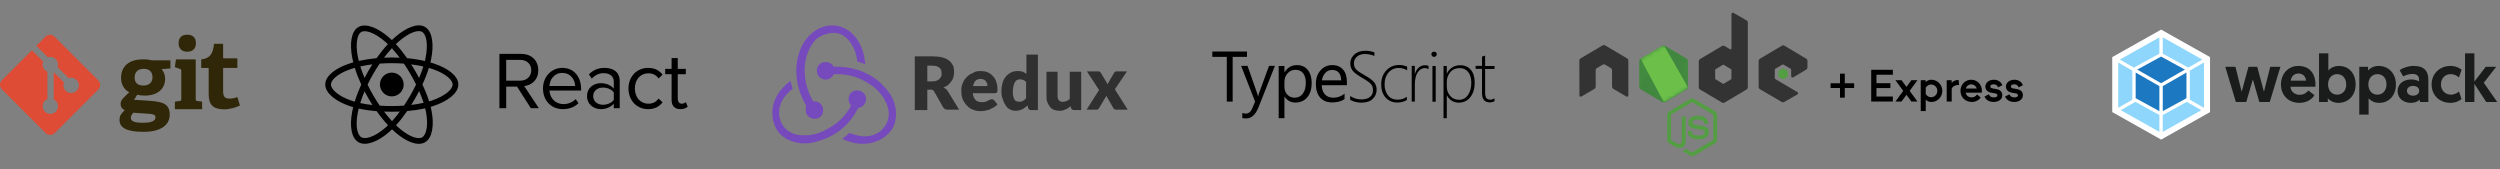 <?xml version="1.0" encoding="UTF-8"?> <svg xmlns="http://www.w3.org/2000/svg" width="591" height="40" viewBox="0 0 591 40" fill="none"><rect x="0" y="0" width="591" height="40" fill="#808080" stroke="none"/><g clip-path="url(#clip0_956_2799)"><path d="M33.996 16.27C32.752 16.27 31.826 16.88 31.826 18.35C31.826 19.457 32.437 20.226 33.929 20.226C35.194 20.226 36.054 19.481 36.054 18.304C36.054 16.971 35.285 16.27 33.996 16.27ZM31.51 26.648C31.215 27.009 30.922 27.393 30.922 27.846C30.922 28.749 32.074 29.021 33.657 29.021C34.969 29.021 36.755 28.929 36.755 27.71C36.755 26.985 35.895 26.941 34.81 26.873L31.51 26.648ZM38.201 16.338C38.608 16.858 39.038 17.582 39.038 18.622C39.038 21.131 37.071 22.6 34.223 22.6C33.499 22.6 32.843 22.51 32.437 22.397L31.69 23.595L33.906 23.73C37.817 23.98 40.122 24.093 40.122 27.099C40.122 29.699 37.84 31.168 33.906 31.168C29.814 31.168 28.254 30.128 28.254 28.342C28.254 27.325 28.706 26.783 29.497 26.036C28.751 25.721 28.503 25.155 28.503 24.545C28.503 24.047 28.751 23.595 29.159 23.165C29.566 22.736 30.017 22.306 30.56 21.809C29.453 21.266 28.616 20.09 28.616 18.417C28.616 15.818 30.334 14.033 33.792 14.033C34.765 14.033 35.353 14.122 35.873 14.258H40.282V16.18L38.201 16.338Z" fill="#2F2707"></path><path d="M44.259 12.23C42.97 12.23 42.224 11.483 42.224 10.194C42.224 8.907 42.97 8.205 44.259 8.205C45.57 8.205 46.316 8.907 46.316 10.194C46.316 11.483 45.57 12.23 44.259 12.23ZM41.342 25.816V24.031L42.495 23.873C42.812 23.827 42.857 23.76 42.857 23.42V16.773C42.857 16.525 42.789 16.366 42.562 16.299L41.342 15.869L41.59 14.039H46.271V23.42C46.271 23.782 46.292 23.827 46.633 23.873L47.786 24.031V25.816H41.342Z" fill="#2F2707"></path><path d="M56.726 24.939C55.754 25.414 54.33 25.843 53.04 25.843C50.35 25.843 49.333 24.759 49.333 22.203V16.281C49.333 16.145 49.333 16.055 49.152 16.055H47.569V14.042C49.559 13.816 50.35 12.821 50.599 10.357H52.747V13.568C52.747 13.726 52.747 13.794 52.928 13.794H56.115V16.055H52.747V21.457C52.747 22.791 53.064 23.311 54.284 23.311C54.918 23.311 55.572 23.153 56.115 22.95L56.726 24.939Z" fill="#2F2707"></path><path d="M23.229 19.007L12.892 8.67C12.297 8.075 11.331 8.075 10.736 8.67L8.589 10.817L11.312 13.54C11.945 13.326 12.67 13.469 13.175 13.974C13.682 14.482 13.824 15.213 13.605 15.848L16.229 18.472C16.864 18.253 17.596 18.395 18.104 18.903C18.812 19.611 18.812 20.759 18.104 21.468C17.395 22.177 16.247 22.177 15.537 21.468C15.004 20.935 14.873 20.152 15.143 19.495L12.695 17.048L12.695 23.488C12.868 23.574 13.031 23.688 13.175 23.831C13.883 24.54 13.883 25.688 13.175 26.397C12.466 27.106 11.317 27.106 10.609 26.397C9.901 25.688 9.901 24.54 10.609 23.831C10.784 23.656 10.987 23.524 11.203 23.435V16.935C10.987 16.847 10.785 16.715 10.609 16.539C10.072 16.003 9.943 15.215 10.218 14.556L7.534 11.872L0.447 18.959C-0.149 19.555 -0.149 20.52 0.447 21.116L10.784 31.452C11.379 32.047 12.344 32.047 12.94 31.452L23.229 21.164C23.824 20.568 23.824 19.602 23.229 19.007Z" fill="#DE4C36"></path></g><path d="M99.049 6H98.948C98.399 6.011 97.817 6.142 97.223 6.362C96.03 6.8 94.737 7.612 93.421 8.758C93.163 8.983 92.9 9.224 92.637 9.476C92.463 9.308 92.289 9.151 92.116 8.994C90.721 7.757 89.349 6.888 88.095 6.419C87.468 6.185 86.857 6.044 86.286 6.031C85.715 6.017 85.183 6.129 84.718 6.4C83.811 6.922 83.318 7.952 83.105 9.201C82.887 10.458 82.943 11.981 83.279 13.695C83.346 14.036 83.424 14.384 83.514 14.742C83.111 14.854 82.719 14.977 82.349 15.106C80.718 15.672 79.398 16.389 78.451 17.195C77.503 18.007 76.889 18.948 76.889 19.973C76.889 21.031 77.534 22.011 78.533 22.862C79.531 23.719 80.925 24.481 82.646 25.063C82.92 25.159 83.2 25.248 83.491 25.332C83.396 25.713 83.312 26.088 83.245 26.452C82.926 28.149 82.887 29.65 83.111 30.876C83.34 32.103 83.85 33.105 84.74 33.615C85.653 34.147 86.824 34.074 88.067 33.637C89.305 33.2 90.654 32.372 92.021 31.173C92.239 30.983 92.457 30.781 92.676 30.568C92.961 30.843 93.247 31.106 93.533 31.347C94.838 32.472 96.114 33.257 97.29 33.671C98.466 34.085 99.592 34.147 100.477 33.632C101.395 33.1 101.916 32.053 102.157 30.759C102.398 29.465 102.353 27.88 102 26.099C101.944 25.825 101.883 25.539 101.815 25.259C102.011 25.198 102.207 25.136 102.398 25.075C104.168 24.492 105.607 23.742 106.643 22.89C107.679 22.039 108.351 21.053 108.351 19.973C108.351 18.931 107.707 17.99 106.733 17.172C105.758 16.36 104.408 15.644 102.756 15.078C102.432 14.966 102.095 14.86 101.748 14.759C101.804 14.529 101.86 14.3 101.905 14.07C102.28 12.244 102.348 10.62 102.129 9.297C101.905 7.974 101.39 6.899 100.455 6.359C100.035 6.115 99.553 6.004 99.049 6ZM98.954 7.352C99.307 7.343 99.587 7.408 99.783 7.523C100.208 7.767 100.617 8.422 100.802 9.515C100.987 10.615 100.936 12.093 100.583 13.796C100.539 14.003 100.494 14.21 100.443 14.423C99.144 14.12 97.727 13.896 96.238 13.756C95.381 12.536 94.485 11.415 93.578 10.435C93.824 10.204 94.059 9.98 94.3 9.773C95.526 8.708 96.708 7.983 97.688 7.624C98.175 7.444 98.601 7.361 98.954 7.352ZM86.14 7.383H86.275C86.65 7.394 87.104 7.484 87.624 7.678C88.666 8.066 89.926 8.848 91.22 10.002C91.377 10.142 91.533 10.288 91.69 10.441C90.783 11.415 89.881 12.53 89.013 13.751C87.529 13.891 86.112 14.115 84.819 14.406C84.735 14.076 84.662 13.751 84.6 13.437C84.287 11.847 84.253 10.458 84.427 9.431C84.606 8.404 84.992 7.794 85.39 7.563C85.575 7.456 85.827 7.391 86.14 7.383ZM92.637 11.404C93.258 12.071 93.874 12.821 94.485 13.633C93.874 13.605 93.247 13.588 92.62 13.588C91.998 13.588 91.382 13.605 90.772 13.633C91.388 12.821 92.015 12.076 92.637 11.404ZM118.062 12.737V25.573H119.664V20.471H122.223L125.493 25.573H127.381L123.914 20.337C125.667 20.18 127.246 18.914 127.246 16.601C127.246 14.238 125.572 12.737 123.22 12.737H118.062ZM158.765 13.734V16.276H157.253V17.548H158.765V23.63C158.765 25.013 159.493 25.803 160.837 25.803C161.677 25.803 162.237 25.55 162.573 25.203L162.125 24.128C161.957 24.341 161.565 24.515 161.173 24.515C160.557 24.515 160.221 24.011 160.221 23.322V17.548H162.125V16.276H160.221V13.734H158.765ZM119.664 14.16H123.029C124.547 14.16 125.589 15.162 125.589 16.601C125.589 18.046 124.547 19.065 123.029 19.065H119.664V14.16ZM92.62 14.932C93.6 14.932 94.558 14.972 95.487 15.039C96.014 15.812 96.523 16.624 97.01 17.464C97.498 18.304 97.951 19.149 98.36 19.984C97.951 20.829 97.503 21.686 97.01 22.532C96.523 23.378 96.019 24.19 95.498 24.968C94.563 25.035 93.6 25.069 92.62 25.069C91.651 25.069 90.699 25.035 89.769 24.979C89.243 24.201 88.728 23.389 88.235 22.543C87.742 21.698 87.294 20.846 86.891 20.006C87.294 19.161 87.742 18.315 88.229 17.469C88.716 16.624 89.232 15.812 89.758 15.039C90.688 14.972 91.645 14.932 92.62 14.932ZM88.028 15.212C87.697 15.728 87.378 16.254 87.064 16.797C86.751 17.34 86.46 17.884 86.18 18.421C85.782 17.492 85.451 16.579 85.177 15.705C86.073 15.504 87.025 15.341 88.028 15.212ZM97.212 15.218C98.22 15.341 99.183 15.515 100.079 15.716C99.811 16.59 99.469 17.497 99.071 18.427C98.786 17.884 98.483 17.335 98.17 16.792C97.856 16.254 97.537 15.728 97.212 15.218ZM83.872 16.036C84.264 17.307 84.779 18.645 85.407 20.006C84.768 21.39 84.247 22.745 83.85 24.033C83.587 23.96 83.329 23.876 83.077 23.792C81.487 23.249 80.231 22.549 79.407 21.843C78.583 21.137 78.233 20.454 78.233 19.973C78.233 19.508 78.552 18.881 79.324 18.22C80.095 17.559 81.279 16.898 82.791 16.372C83.133 16.254 83.497 16.142 83.872 16.036ZM132.947 16.047C130.287 16.047 128.361 18.22 128.361 20.913C128.361 23.82 130.343 25.803 133.059 25.803C134.571 25.803 135.86 25.304 136.756 24.38L136.084 23.434C135.355 24.184 134.291 24.61 133.227 24.61C131.228 24.61 129.996 23.148 129.884 21.395H137.372V21.031C137.372 18.237 135.748 16.047 132.947 16.047ZM142.916 16.047C141.404 16.047 140.228 16.545 139.22 17.587L139.892 18.584C140.732 17.699 141.628 17.296 142.748 17.296C144.092 17.296 145.1 18.007 145.1 19.261V20.936C144.316 20.068 143.252 19.665 142.02 19.665C140.452 19.665 138.772 20.645 138.772 22.722C138.772 24.744 140.452 25.803 142.02 25.803C143.252 25.803 144.316 25.36 145.1 24.515V25.573H146.5V19.183C146.5 16.932 144.876 16.047 142.916 16.047ZM153.22 16.047C150.476 16.047 148.572 18.164 148.572 20.913C148.572 23.686 150.476 25.803 153.22 25.803C154.9 25.803 155.908 25.108 156.637 24.184L155.684 23.299C155.068 24.128 154.284 24.515 153.332 24.515C151.316 24.515 150.084 22.974 150.084 20.913C150.084 18.853 151.316 17.335 153.332 17.335C154.284 17.335 155.068 17.699 155.684 18.545L156.637 17.66C155.908 16.736 154.9 16.047 153.22 16.047ZM101.39 16.052C101.709 16.148 102.023 16.248 102.319 16.349C103.854 16.876 105.075 17.537 105.876 18.209C106.671 18.875 107.007 19.514 107.007 19.973C107.007 20.46 106.649 21.143 105.792 21.849C104.929 22.554 103.624 23.254 101.978 23.803C101.804 23.859 101.631 23.915 101.451 23.966C101.048 22.689 100.505 21.345 99.855 19.984C100.483 18.64 100.998 17.318 101.39 16.052ZM92.62 17.167C91.876 17.168 91.163 17.464 90.637 17.99C90.111 18.516 89.815 19.229 89.814 19.973C89.814 20.718 90.109 21.432 90.635 21.959C91.161 22.486 91.875 22.783 92.62 22.784C92.989 22.784 93.355 22.712 93.696 22.57C94.037 22.429 94.347 22.222 94.608 21.961C94.869 21.7 95.076 21.39 95.218 21.049C95.359 20.708 95.431 20.342 95.431 19.973C95.43 19.228 95.133 18.514 94.606 17.988C94.079 17.462 93.365 17.166 92.62 17.167ZM132.891 17.24C135.019 17.24 135.916 18.953 135.972 20.337H129.884C129.957 18.914 130.942 17.24 132.891 17.24ZM142.524 20.701C143.532 20.701 144.54 21.087 145.1 21.854V23.607C144.54 24.38 143.532 24.761 142.524 24.761C141.18 24.761 140.228 23.915 140.228 22.745C140.228 21.546 141.18 20.701 142.524 20.701ZM99.088 21.541C99.503 22.493 99.861 23.422 100.141 24.307C99.228 24.515 98.243 24.683 97.212 24.806C97.537 24.285 97.862 23.747 98.175 23.204C98.495 22.65 98.797 22.095 99.088 21.541ZM86.18 21.586C86.46 22.129 86.756 22.672 87.07 23.215C87.389 23.764 87.72 24.302 88.056 24.828C87.036 24.716 86.062 24.559 85.16 24.363C85.435 23.473 85.776 22.543 86.18 21.586ZM100.511 25.601C100.578 25.859 100.634 26.116 100.684 26.363C101.009 28.009 101.031 29.448 100.835 30.512C100.639 31.582 100.219 32.226 99.805 32.467C99.402 32.702 98.696 32.741 97.739 32.405C96.781 32.064 95.616 31.369 94.406 30.328C94.143 30.104 93.88 29.863 93.617 29.605C94.518 28.619 95.403 27.488 96.254 26.256C97.766 26.122 99.2 25.903 100.511 25.601ZM84.796 25.663C86.107 25.954 87.535 26.155 89.036 26.273C89.909 27.505 90.822 28.631 91.735 29.611C91.533 29.807 91.337 29.992 91.136 30.165C89.876 31.268 88.638 32.008 87.619 32.366C86.594 32.73 85.827 32.691 85.412 32.45C85.009 32.221 84.623 31.627 84.432 30.63C84.247 29.633 84.27 28.278 84.567 26.704C84.628 26.368 84.707 26.021 84.796 25.663ZM94.518 26.368C93.908 27.197 93.292 27.959 92.676 28.642C92.043 27.959 91.405 27.197 90.783 26.379C91.388 26.402 91.998 26.413 92.62 26.413C93.258 26.413 93.891 26.396 94.518 26.368Z" fill="black"></path><path d="M202.875 25.521C203.96 25.423 204.748 24.437 204.748 23.352C204.748 22.268 203.763 21.381 202.678 21.381H202.579C201.396 21.381 200.509 22.366 200.608 23.549C200.608 24.141 200.904 24.633 201.199 24.93C199.917 27.394 198.045 29.267 195.086 30.747C193.115 31.83 191.045 32.126 188.974 31.929C187.298 31.733 186.016 30.944 185.129 29.76C183.946 27.887 183.847 25.916 184.833 23.944C185.524 22.564 186.706 21.478 187.396 20.986C187.199 20.493 187.002 19.704 186.903 19.113C181.481 23.057 182.072 28.282 183.749 30.845C184.931 32.718 187.495 33.901 190.256 33.901C191.045 33.901 191.734 33.803 192.523 33.606C197.156 32.521 200.804 29.76 202.875 25.521Z" fill="#764ABC"></path><path d="M209.383 20.887C206.524 17.535 202.383 15.761 197.651 15.761H197.059C196.763 15.07 195.975 14.676 195.186 14.676H195.087C193.904 14.676 193.017 15.662 193.116 16.845C193.116 17.929 194.101 18.816 195.186 18.816H195.284C196.073 18.816 196.763 18.226 197.158 17.535H197.848C200.706 17.535 203.368 18.324 205.735 20C207.608 21.183 208.889 22.859 209.679 24.732C210.27 26.31 210.27 27.789 209.58 29.169C208.496 31.14 206.82 32.225 204.454 32.225C202.974 32.225 201.594 31.732 200.805 31.436C200.411 31.831 199.623 32.422 199.129 32.817C200.707 33.606 202.383 34 203.96 34C207.51 34 210.172 32.028 211.157 30.056C212.242 27.789 212.242 24.042 209.383 20.887Z" fill="#764ABC"></path><path d="M190.453 26.113C190.453 27.197 191.439 28.084 192.524 28.084H192.622C193.805 28.084 194.693 27.098 194.594 25.916C194.594 24.831 193.608 23.944 192.524 23.944H192.227C190.748 21.38 190.058 18.62 190.256 15.662C190.452 13.395 191.143 11.521 192.424 9.845C193.508 8.465 195.579 7.775 196.96 7.775C200.903 7.677 202.579 12.606 202.678 14.577C203.17 14.676 203.959 14.972 204.551 15.169C204.058 9.155 200.41 6 196.763 6C193.41 6 190.354 8.465 189.072 12.014C187.396 16.746 188.48 21.38 190.551 24.93C190.551 25.324 190.452 25.718 190.452 26.113" fill="#764ABC"></path><path d="M219.216 21.276V26.013H216.256V13.323H220.4C221.331 13.323 222.093 13.407 222.77 13.577C223.446 13.746 223.954 14 224.377 14.339C224.799 14.676 225.053 15.1 225.308 15.523C225.477 15.946 225.561 16.453 225.561 17.046C225.561 17.469 225.476 17.807 225.392 18.23C225.307 18.568 225.138 18.907 224.884 19.245C224.631 19.583 224.377 19.837 224.123 20.091C223.785 20.345 223.446 20.515 223.023 20.684C223.192 20.768 223.446 20.937 223.615 21.021C223.784 21.191 223.953 21.36 224.039 21.529L226.745 25.928H224.039C223.531 25.928 223.192 25.759 222.939 25.336L220.824 21.614C220.757 21.463 220.636 21.342 220.485 21.276C220.4 21.191 220.147 21.191 219.977 21.191H219.216L219.216 21.276ZM219.216 19.245H220.4C220.824 19.245 221.162 19.16 221.416 19.076C221.669 18.991 221.923 18.822 222.093 18.653C222.262 18.484 222.43 18.23 222.515 18.061C222.6 17.807 222.6 17.553 222.6 17.299C222.6 16.707 222.431 16.284 222.093 16.03C221.754 15.693 221.162 15.523 220.4 15.523H219.216V19.245ZM231.736 16.792C232.329 16.792 232.921 16.877 233.344 17.046C233.768 17.214 234.274 17.469 234.613 17.891C234.951 18.23 235.29 18.653 235.459 19.16C235.628 19.668 235.797 20.259 235.797 20.937V21.445C235.797 21.614 235.713 21.698 235.713 21.783C235.628 21.868 235.628 21.953 235.543 21.953C235.459 21.953 235.375 22.037 235.206 22.037H229.96C230.045 22.798 230.299 23.306 230.637 23.644C230.975 23.983 231.483 24.152 232.075 24.152C232.413 24.152 232.668 24.152 232.921 24.067C233.175 23.983 233.344 23.898 233.514 23.814L234.021 23.56C234.19 23.475 234.359 23.475 234.529 23.475C234.782 23.475 234.867 23.56 235.036 23.729L235.798 24.659C235.55 24.981 235.231 25.241 234.867 25.421L233.852 25.928L232.837 26.182C232.499 26.267 232.16 26.267 231.821 26.267C231.144 26.267 230.552 26.182 230.045 25.929C229.453 25.759 229.03 25.421 228.606 24.998C228.183 24.575 227.845 24.067 227.591 23.474C227.337 22.883 227.253 22.206 227.253 21.36C227.253 20.768 227.337 20.175 227.591 19.668C227.761 19.16 228.099 18.653 228.522 18.23C228.945 17.807 229.368 17.468 229.96 17.299C230.467 16.877 231.06 16.792 231.736 16.792ZM231.821 18.653C231.314 18.653 230.891 18.822 230.637 19.076C230.383 19.33 230.13 19.753 230.045 20.345H233.429C233.429 20.091 233.429 19.922 233.344 19.753C233.26 19.583 233.175 19.329 233.09 19.245C233.005 19.076 232.837 18.991 232.583 18.822C232.329 18.738 232.075 18.653 231.821 18.653ZM243.749 26.013C243.581 26.013 243.412 26.013 243.327 25.928C243.223 25.832 243.137 25.718 243.073 25.591L242.904 24.913C242.725 25.103 242.527 25.274 242.312 25.421C242.143 25.59 241.889 25.675 241.635 25.843L240.873 26.098C240.62 26.182 240.282 26.182 240.027 26.182C239.52 26.182 239.097 26.098 238.758 25.844C238.336 25.675 237.997 25.336 237.744 24.913C237.489 24.491 237.236 24.067 237.067 23.475C236.812 22.883 236.728 22.206 236.728 21.529C236.728 20.852 236.812 20.26 236.982 19.668C237.151 19.076 237.405 18.568 237.744 18.145C238.082 17.722 238.505 17.384 239.013 17.13C239.52 16.877 240.027 16.792 240.62 16.792C241.127 16.792 241.466 16.877 241.804 16.961C242.142 17.13 242.396 17.299 242.65 17.469V12.9H245.358V26.014L243.749 26.013ZM240.958 24.067C241.127 24.067 241.296 24.067 241.466 23.983C241.635 23.983 241.804 23.898 241.889 23.814C241.973 23.729 242.143 23.644 242.227 23.56L242.565 23.221V19.415C242.402 19.176 242.164 18.997 241.889 18.907C241.635 18.822 241.381 18.738 241.127 18.738C240.892 18.742 240.661 18.8 240.45 18.907C240.282 18.991 240.027 19.16 239.943 19.415C239.774 19.668 239.689 19.922 239.605 20.26C239.495 20.674 239.438 21.101 239.435 21.529C239.435 22.037 239.435 22.375 239.52 22.713C239.605 23.052 239.689 23.306 239.774 23.475C239.869 23.655 240.017 23.802 240.197 23.898C240.62 23.983 240.788 24.067 240.958 24.067ZM250.01 16.961V22.713C250.01 23.137 250.095 23.475 250.348 23.729C250.518 23.983 250.856 24.067 251.279 24.067C251.618 24.067 251.871 23.983 252.125 23.898C252.379 23.813 252.633 23.644 252.887 23.39V16.961H255.593V26.014H253.902C253.564 26.014 253.31 25.844 253.225 25.591L253.055 25.083C252.887 25.252 252.718 25.421 252.548 25.506C252.379 25.675 252.125 25.76 251.956 25.844C251.702 25.929 251.533 26.014 251.279 26.099C251.026 26.183 250.772 26.183 250.434 26.183C249.97 26.188 249.51 26.102 249.08 25.929C248.656 25.76 248.403 25.506 248.149 25.167C247.896 24.829 247.726 24.491 247.557 24.068C247.387 23.645 247.387 23.222 247.387 22.714V16.961L250.01 16.961ZM259.824 21.276L256.947 16.877H259.57C259.739 16.877 259.908 16.877 259.993 16.961L260.247 17.214L261.854 19.922C261.854 19.837 261.939 19.753 262.023 19.583C262.108 19.499 262.108 19.415 262.193 19.246L263.377 17.214C263.462 17.045 263.546 16.961 263.631 16.961C263.715 16.877 263.8 16.877 263.969 16.877H266.422L263.546 21.106L266.592 25.928H263.8C263.643 25.925 263.493 25.866 263.377 25.759C263.292 25.675 263.123 25.59 263.123 25.421L261.516 22.629C261.516 22.713 261.431 22.798 261.431 22.883C261.431 22.967 261.346 23.052 261.262 23.137L259.908 25.421C259.824 25.505 259.739 25.675 259.655 25.759C259.539 25.865 259.389 25.925 259.232 25.928H256.862L259.824 21.276Z" fill="#303030"></path><g clip-path="url(#clip1_956_2799)"><path d="M294.822 13.449H291.4V24.023H290.013V13.449H286.591V12.185H294.791V13.449H294.822Z" fill="black"></path><path d="M301.389 15.576L297.504 25.38C296.795 27.137 295.84 28 294.576 28C294.237 28 293.928 27.969 293.682 27.907V26.705C293.959 26.798 294.237 26.859 294.483 26.859C295.162 26.859 295.686 26.459 296.025 25.626L296.703 24.023L293.404 15.576H294.915L297.196 22.081C297.227 22.173 297.289 22.389 297.381 22.728H297.443C297.474 22.605 297.535 22.389 297.597 22.112L300.002 15.576H301.389ZM303.67 22.821H303.639V27.938H302.283V15.607H303.639V17.087H303.67C304.348 15.977 305.304 15.391 306.599 15.391C307.678 15.391 308.541 15.761 309.158 16.532C309.774 17.302 310.082 18.289 310.082 19.584C310.082 21.002 309.743 22.143 309.065 22.975C308.387 23.807 307.431 24.239 306.229 24.239C305.119 24.239 304.287 23.776 303.67 22.821ZM303.639 19.399V20.57C303.639 21.279 303.855 21.865 304.318 22.358C304.78 22.852 305.335 23.098 306.044 23.098C306.876 23.098 307.493 22.79 307.986 22.143C308.479 21.495 308.695 20.632 308.695 19.522C308.695 18.567 308.479 17.857 308.048 17.302C307.616 16.778 307.03 16.501 306.291 16.501C305.489 16.501 304.872 16.778 304.379 17.333C303.886 17.888 303.639 18.567 303.639 19.399ZM318.437 20.139H312.456C312.487 21.094 312.734 21.803 313.227 22.328C313.72 22.852 314.368 23.098 315.231 23.098C316.187 23.098 317.05 22.79 317.851 22.143V23.407C317.111 23.961 316.125 24.208 314.892 24.208C313.689 24.208 312.765 23.838 312.086 23.067C311.408 22.297 311.069 21.218 311.069 19.83C311.069 18.505 311.439 17.457 312.179 16.624C312.919 15.792 313.844 15.391 314.953 15.391C316.063 15.391 316.926 15.761 317.512 16.47C318.129 17.179 318.406 18.166 318.406 19.46V20.139H318.437ZM317.05 18.998C317.05 18.227 316.865 17.611 316.495 17.179C316.125 16.748 315.601 16.532 314.953 16.532C314.306 16.532 313.782 16.748 313.319 17.21C312.888 17.672 312.61 18.258 312.487 18.998H317.05ZM319.177 23.622V22.698C320.04 23.252 320.872 23.499 321.766 23.499C322.691 23.499 323.4 23.314 323.863 22.913C324.356 22.543 324.572 21.988 324.572 21.31C324.572 20.694 324.418 20.231 324.079 19.861C323.77 19.491 323.061 18.998 321.982 18.381C320.78 17.672 320.009 17.087 319.701 16.624C319.393 16.162 319.208 15.607 319.208 14.99C319.208 14.158 319.547 13.449 320.194 12.863C320.842 12.277 321.705 12 322.784 12C323.493 12 324.202 12.123 324.911 12.37V13.233C324.202 12.925 323.462 12.771 322.691 12.771C321.89 12.771 321.242 12.986 320.78 13.387C320.318 13.788 320.071 14.312 320.071 14.929C320.071 15.545 320.225 16.008 320.564 16.378C320.872 16.748 321.582 17.21 322.661 17.827C323.77 18.443 324.51 18.998 324.88 19.491C325.25 19.985 325.435 20.54 325.435 21.187C325.435 22.081 325.127 22.821 324.479 23.407C323.863 23.992 322.969 24.27 321.797 24.27C321.397 24.27 320.934 24.208 320.379 24.085C319.886 23.931 319.485 23.776 319.177 23.622ZM332.587 23.653C331.971 24.023 331.2 24.239 330.337 24.239C329.196 24.239 328.271 23.838 327.562 23.067C326.853 22.266 326.514 21.248 326.514 19.954C326.514 18.597 326.915 17.518 327.716 16.655C328.518 15.792 329.535 15.36 330.768 15.36C331.416 15.36 332.032 15.484 332.649 15.761V16.624C332.032 16.254 331.385 16.069 330.645 16.069C329.659 16.069 328.857 16.439 328.24 17.148C327.624 17.857 327.316 18.782 327.316 19.923C327.316 21.033 327.593 21.896 328.148 22.574C328.703 23.252 329.443 23.561 330.368 23.561C331.2 23.561 331.94 23.345 332.587 22.882V23.653ZM337.705 16.378C337.458 16.193 337.15 16.1 336.811 16.1C336.133 16.1 335.578 16.439 335.146 17.117C334.684 17.796 334.468 18.782 334.468 20.046V24.023H333.728V15.576H334.468V17.457H334.499C334.684 16.809 334.992 16.316 335.424 15.946C335.855 15.576 336.318 15.422 336.872 15.422C337.181 15.422 337.458 15.484 337.705 15.576V16.378ZM339 13.449C338.845 13.449 338.691 13.387 338.568 13.264C338.445 13.141 338.383 12.986 338.383 12.802C338.383 12.617 338.445 12.462 338.568 12.37C338.691 12.247 338.845 12.216 339 12.216C339.185 12.216 339.308 12.277 339.462 12.37C339.585 12.493 339.647 12.617 339.647 12.802C339.647 12.986 339.585 13.141 339.462 13.264C339.308 13.387 339.185 13.449 339 13.449ZM338.63 24.054V15.607H339.4V24.054H338.63ZM342.052 22.543H342.021V27.938H341.25V15.607H342.021V17.364H342.052C342.36 16.748 342.792 16.254 343.346 15.915C343.901 15.576 344.518 15.422 345.196 15.422C346.275 15.422 347.107 15.792 347.724 16.532C348.341 17.272 348.618 18.289 348.618 19.553C348.618 20.971 348.279 22.112 347.57 22.975C346.892 23.838 345.967 24.27 344.826 24.27C343.593 24.239 342.668 23.684 342.052 22.543ZM342.021 19.399V20.478C342.021 21.341 342.298 22.05 342.822 22.667C343.346 23.283 344.055 23.591 344.919 23.591C345.782 23.591 346.491 23.222 347.015 22.482C347.539 21.742 347.817 20.755 347.817 19.553C347.817 18.505 347.57 17.642 347.077 17.025C346.583 16.409 345.905 16.1 345.104 16.1C344.117 16.1 343.346 16.439 342.822 17.087C342.298 17.734 342.021 18.505 342.021 19.399ZM353.335 23.931C352.934 24.116 352.564 24.208 352.225 24.208C350.961 24.208 350.344 23.468 350.344 21.958V16.285H348.834V15.576H350.344V13.387C350.468 13.357 350.591 13.295 350.714 13.264C350.838 13.233 350.961 13.171 351.084 13.141V15.607H353.304V16.316H351.084V21.896C351.084 22.482 351.177 22.913 351.362 23.16C351.547 23.407 351.855 23.561 352.287 23.561C352.595 23.561 352.934 23.468 353.304 23.252V23.931H353.335Z" fill="black"></path></g><g clip-path="url(#clip2_956_2799)"><path d="M400.03 36.902C399.847 36.902 399.677 36.852 399.518 36.764L397.897 35.776C397.653 35.638 397.775 35.588 397.848 35.563C398.177 35.45 398.238 35.425 398.58 35.225C398.616 35.2 398.665 35.212 398.701 35.237L399.945 36.001C399.994 36.026 400.055 36.026 400.091 36.001L404.955 33.11C405.004 33.085 405.028 33.035 405.028 32.972V27.203C405.028 27.141 405.004 27.09 404.955 27.066L400.091 24.187C400.042 24.162 399.981 24.162 399.945 24.187L395.081 27.066C395.032 27.09 395.008 27.153 395.008 27.203V32.972C395.008 33.022 395.032 33.085 395.081 33.11L396.41 33.898C397.129 34.274 397.58 33.836 397.58 33.398V27.704C397.58 27.629 397.641 27.554 397.726 27.554H398.348C398.421 27.554 398.494 27.616 398.494 27.704V33.398C398.494 34.386 397.97 34.962 397.056 34.962C396.776 34.962 396.556 34.962 395.934 34.649L394.655 33.898C394.338 33.711 394.143 33.36 394.143 32.985V27.216C394.143 26.84 394.338 26.49 394.655 26.302L399.518 23.411C399.823 23.236 400.237 23.236 400.542 23.411L405.406 26.302C405.723 26.49 405.918 26.84 405.918 27.216V32.985C405.918 33.36 405.723 33.711 405.406 33.898L400.542 36.789C400.384 36.864 400.201 36.902 400.03 36.902ZM401.529 32.935C399.396 32.935 398.957 31.934 398.957 31.083C398.957 31.008 399.018 30.933 399.104 30.933H399.738C399.811 30.933 399.872 30.983 399.872 31.058C399.969 31.721 400.25 32.046 401.542 32.046C402.566 32.046 403.004 31.808 403.004 31.245C403.004 30.92 402.883 30.682 401.286 30.52C399.957 30.382 399.128 30.081 399.128 28.993C399.128 27.979 399.957 27.378 401.347 27.378C402.907 27.378 403.675 27.929 403.772 29.13C403.772 29.168 403.76 29.206 403.736 29.243C403.711 29.268 403.675 29.293 403.638 29.293H403.004C402.943 29.293 402.883 29.243 402.87 29.18C402.724 28.492 402.346 28.267 401.347 28.267C400.225 28.267 400.091 28.667 400.091 28.968C400.091 29.331 400.25 29.443 401.761 29.643C403.26 29.844 403.967 30.132 403.967 31.208C403.955 32.309 403.078 32.935 401.529 32.935Z" fill="#539E43"></path><path d="M384.94 14.338C384.94 14.113 384.818 13.9 384.623 13.788L379.454 10.734C379.369 10.684 379.271 10.659 379.174 10.646H379.125C379.028 10.646 378.93 10.684 378.845 10.734L373.676 13.788C373.481 13.9 373.359 14.113 373.359 14.338L373.372 22.548C373.372 22.66 373.433 22.773 373.53 22.823C373.628 22.886 373.749 22.886 373.835 22.823L376.907 21.021C377.102 20.908 377.223 20.696 377.223 20.47V16.628C377.223 16.403 377.345 16.19 377.54 16.078L378.845 15.302C378.942 15.239 379.052 15.214 379.162 15.214C379.271 15.214 379.381 15.239 379.466 15.302L380.771 16.078C380.966 16.19 381.088 16.403 381.088 16.628V20.47C381.088 20.696 381.209 20.908 381.405 21.021L384.476 22.823C384.574 22.886 384.696 22.886 384.793 22.823C384.891 22.773 384.952 22.66 384.952 22.548L384.94 14.338Z" fill="#333333"></path><path d="M409.782 3.038C409.685 2.987 409.563 2.987 409.477 3.038C409.38 3.1 409.319 3.2 409.319 3.313V11.447C409.319 11.522 409.282 11.598 409.209 11.648C409.136 11.685 409.063 11.685 408.99 11.648L407.698 10.884C407.503 10.771 407.271 10.771 407.076 10.884L401.908 13.95C401.713 14.063 401.591 14.276 401.591 14.501V20.62C401.591 20.846 401.713 21.058 401.908 21.171L407.076 24.237C407.271 24.35 407.503 24.35 407.698 24.237L412.866 21.171C413.061 21.058 413.183 20.846 413.183 20.62V5.365C413.183 5.127 413.061 4.915 412.866 4.802L409.782 3.038ZM409.307 18.606C409.307 18.668 409.282 18.718 409.234 18.743L407.466 19.794C407.417 19.82 407.357 19.82 407.308 19.794L405.54 18.743C405.491 18.718 405.467 18.656 405.467 18.606V16.503C405.467 16.441 405.491 16.391 405.54 16.366L407.308 15.314C407.357 15.289 407.417 15.289 407.466 15.314L409.234 16.366C409.282 16.391 409.307 16.453 409.307 16.503V18.606Z" fill="#333333"></path><path d="M426.981 16.453C427.176 16.34 427.286 16.128 427.286 15.902V14.413C427.286 14.188 427.164 13.975 426.981 13.863L421.849 10.809C421.654 10.697 421.423 10.697 421.228 10.809L416.059 13.875C415.864 13.988 415.742 14.2 415.742 14.426V20.545C415.742 20.771 415.864 20.983 416.059 21.096L421.191 24.099C421.386 24.212 421.618 24.212 421.8 24.099L424.909 22.323C425.006 22.272 425.067 22.16 425.067 22.047C425.067 21.934 425.006 21.822 424.909 21.772L419.716 18.706C419.618 18.643 419.558 18.543 419.558 18.43V16.516C419.558 16.403 419.618 16.291 419.716 16.24L421.337 15.289C421.435 15.227 421.557 15.227 421.654 15.289L423.275 16.24C423.373 16.303 423.434 16.403 423.434 16.516V18.017C423.434 18.13 423.495 18.243 423.592 18.293C423.69 18.355 423.812 18.355 423.909 18.293L426.981 16.453Z" fill="#333333"></path><path d="M421.459 16.165C421.496 16.14 421.545 16.14 421.581 16.165L422.569 16.753C422.605 16.779 422.63 16.816 422.63 16.866V18.043C422.63 18.093 422.605 18.13 422.569 18.155L421.581 18.743C421.545 18.768 421.496 18.768 421.459 18.743L420.472 18.155C420.436 18.13 420.411 18.093 420.411 18.043V16.866C420.411 16.816 420.436 16.779 420.472 16.753L421.459 16.165Z" fill="#539E43"></path><path d="M393.582 10.834C393.387 10.722 393.155 10.722 392.96 10.834L387.828 13.875C387.633 13.988 387.523 14.2 387.523 14.426V20.52C387.523 20.746 387.645 20.958 387.828 21.071L392.96 24.112C393.155 24.225 393.387 24.225 393.582 24.112L398.714 21.071C398.909 20.958 399.018 20.746 399.018 20.52V14.426C399.018 14.2 398.896 13.988 398.714 13.875L393.582 10.834Z" fill="url(#paint0_linear_956_2799)"></path><mask id="mask0_956_2799" style="mask-type:luminance" maskUnits="userSpaceOnUse" x="387" y="10" width="13" height="15"><path d="M393.582 10.834C393.387 10.722 393.155 10.722 392.96 10.834L387.828 13.875C387.633 13.988 387.523 14.2 387.523 14.426V20.52C387.523 20.746 387.645 20.958 387.828 21.071L392.96 24.112C393.155 24.225 393.387 24.225 393.582 24.112L398.714 21.071C398.909 20.958 399.018 20.746 399.018 20.52V14.426C399.018 14.2 398.896 13.988 398.714 13.875L393.582 10.834Z" fill="white"></path></mask><g mask="url(#mask0_956_2799)"><path d="M398.725 13.875L393.569 10.834C393.52 10.809 393.459 10.784 393.411 10.771L387.633 20.933C387.682 20.996 387.743 21.046 387.803 21.084L392.96 24.125C393.106 24.212 393.277 24.237 393.435 24.187L398.859 14C398.823 13.95 398.774 13.913 398.725 13.875Z" fill="url(#paint1_linear_956_2799)"></path></g><mask id="mask1_956_2799" style="mask-type:luminance" maskUnits="userSpaceOnUse" x="387" y="10" width="13" height="15"><path d="M393.582 10.834C393.387 10.722 393.155 10.722 392.96 10.834L387.828 13.875C387.633 13.988 387.523 14.2 387.523 14.426V20.52C387.523 20.746 387.645 20.958 387.828 21.071L392.96 24.112C393.155 24.225 393.387 24.225 393.582 24.112L398.714 21.071C398.909 20.958 399.018 20.746 399.018 20.52V14.426C399.018 14.2 398.896 13.988 398.714 13.875L393.582 10.834Z" fill="white"></path></mask><g mask="url(#mask1_956_2799)"><path fill-rule="evenodd" clip-rule="evenodd" d="M398.738 21.071C398.884 20.983 398.994 20.833 399.043 20.671L393.387 10.759C393.24 10.734 393.082 10.747 392.948 10.834L387.828 13.863L393.35 24.2C393.423 24.187 393.508 24.162 393.582 24.125L398.738 21.071Z" fill="url(#paint2_linear_956_2799)"></path><path fill-rule="evenodd" clip-rule="evenodd" d="M398.738 21.071L393.594 24.112C393.521 24.15 393.448 24.175 393.362 24.187L393.46 24.375L399.165 20.983V20.908L399.018 20.658C398.994 20.833 398.884 20.983 398.738 21.071Z" fill="url(#paint3_linear_956_2799)"></path><path fill-rule="evenodd" clip-rule="evenodd" d="M398.738 21.071L393.594 24.112C393.521 24.15 393.448 24.175 393.362 24.187L393.46 24.375L399.165 20.983V20.908L399.018 20.658C398.994 20.833 398.884 20.983 398.738 21.071Z" fill="url(#paint4_linear_956_2799)"></path></g></g><path d="M432.755 20.81V19.69H434.975V17.42H436.105V19.69H438.315V20.81H436.105V23.09H434.975V20.81H432.755ZM447.475 16.5V17.67H443.595V19.67H446.885V20.82H443.595V22.82H447.475V24H442.355V16.5H447.475ZM451.849 24L450.689 22.41L449.519 24H448.079L449.929 21.48L448.079 18.96H449.529L450.689 20.54L451.849 18.96H453.289L451.439 21.48L453.289 24H451.849ZM454.06 26.25V18.96H455.23V19.43C455.56 19.05 456.03 18.85 456.6 18.85C458 18.85 459.17 20.04 459.17 21.48C459.17 22.92 458.01 24.11 456.6 24.11C456.03 24.11 455.57 23.91 455.24 23.54V26.25H454.06ZM455.24 22.22C455.5 22.68 455.99 22.98 456.52 22.98C457.33 22.98 457.99 22.3 457.99 21.48C457.99 20.65 457.33 19.98 456.52 19.98C455.99 19.98 455.5 20.27 455.24 20.74V22.22ZM460.202 24V18.96H461.372V19.59C461.742 19.15 462.312 18.9 462.982 18.9H463.012L463.132 20.07H463.102C462.242 20.07 461.632 20.39 461.382 20.96V24H460.202ZM466.127 24.1C464.597 24.1 463.457 22.98 463.457 21.48C463.457 19.99 464.567 18.85 466.007 18.85C467.427 18.85 468.527 20.01 468.527 21.43C468.527 21.57 468.507 21.75 468.477 21.91H464.677C464.827 22.59 465.347 23.02 466.087 23.02C466.637 23.02 467.087 22.77 467.367 22.33L468.237 23.06C467.767 23.72 467.017 24.1 466.127 24.1ZM464.707 20.93H467.317C467.127 20.33 466.637 19.95 465.997 19.95C465.367 19.95 464.887 20.33 464.707 20.93ZM471.298 24.1C470.238 24.1 469.468 23.63 469.138 22.81L470.168 22.3C470.348 22.77 470.748 23.03 471.338 23.03C471.868 23.03 472.188 22.84 472.188 22.52C472.188 22.29 472.018 22.14 471.678 22.08L470.668 21.9C469.858 21.75 469.338 21.19 469.338 20.47C469.338 19.54 470.188 18.85 471.338 18.85C472.318 18.85 473.058 19.35 473.358 20.15L472.328 20.65C472.178 20.18 471.828 19.93 471.288 19.93C470.808 19.93 470.508 20.13 470.508 20.44C470.508 20.68 470.678 20.83 471.008 20.89L471.988 21.07C472.858 21.23 473.348 21.74 473.348 22.49C473.348 23.46 472.528 24.1 471.298 24.1ZM476.161 24.1C475.101 24.1 474.331 23.63 474.001 22.81L475.031 22.3C475.211 22.77 475.611 23.03 476.201 23.03C476.731 23.03 477.051 22.84 477.051 22.52C477.051 22.29 476.881 22.14 476.541 22.08L475.531 21.9C474.721 21.75 474.201 21.19 474.201 20.47C474.201 19.54 475.051 18.85 476.201 18.85C477.181 18.85 477.921 19.35 478.221 20.15L477.191 20.65C477.041 20.18 476.691 19.93 476.151 19.93C475.671 19.93 475.371 20.13 475.371 20.44C475.371 20.68 475.541 20.83 475.871 20.89L476.851 21.07C477.721 21.23 478.211 21.74 478.211 22.49C478.211 23.46 477.391 24.1 476.161 24.1Z" fill="black"></path><g clip-path="url(#clip3_956_2799)"><path d="M510.894 7L522.453 13.499V26.5L510.894 32.999L499.335 26.5V13.499L510.894 7Z" fill="white"></path><path d="M520.39 26.052L511.277 31.176V27.186L516.955 24.08L520.39 26.052ZM521.014 25.491V14.776L517.681 16.691V23.579L521.014 25.491ZM501.364 26.052L510.476 31.176V27.186L504.795 24.08L501.364 26.052ZM500.739 25.491V14.776L504.073 16.691V23.579L500.739 25.491ZM501.131 14.081L510.477 8.826V12.683L504.488 15.957L504.44 15.984L501.131 14.081ZM520.623 14.081L511.277 8.826V12.683L517.266 15.954L517.313 15.981L520.623 14.081Z" fill="#8ED6FB"></path><path d="M510.477 26.277L504.873 23.213V17.148L510.477 20.363V26.277ZM511.277 26.277L516.88 23.216V17.148L511.277 20.363V26.277ZM505.252 16.447L510.877 13.374L516.501 16.447L510.877 19.674L505.252 16.447Z" fill="#1C78C0"></path><path d="M534.111 24.11H536.575L539.087 15.791H536.686L535.198 21.693L533.612 15.791H531.534L529.933 21.693L528.46 15.791H526.059L528.556 24.11H531.02L532.573 18.781L534.111 24.11ZM539.216 19.974C539.216 22.471 540.927 24.318 543.618 24.318C545.7 24.318 546.82 23.077 547.14 22.489L545.682 21.39C545.443 21.741 544.786 22.409 543.648 22.409C542.415 22.409 541.519 21.613 541.471 20.5H547.364C547.379 20.34 547.379 20.182 547.379 20.022C547.379 17.302 545.906 15.583 543.314 15.583C540.927 15.583 539.216 17.459 539.216 19.974L539.216 19.974ZM541.536 19.066C541.632 18.113 542.304 17.38 543.346 17.38C544.356 17.38 545.091 18.047 545.138 19.066H541.536ZM548.212 24.11H550.294V23.252C550.518 23.522 551.351 24.318 552.776 24.318C555.177 24.318 556.874 22.522 556.874 19.959C556.874 17.383 555.306 15.586 552.904 15.586C551.465 15.586 550.631 16.382 550.422 16.667V12.608H548.215V24.11L548.212 24.11ZM550.357 19.974C550.357 18.416 551.286 17.525 552.501 17.525C553.783 17.525 554.646 18.528 554.646 19.974C554.646 21.453 553.75 22.376 552.501 22.376C551.157 22.376 550.357 21.292 550.357 19.974ZM557.734 27.085H559.942V23.249C560.151 23.519 560.981 24.315 562.424 24.315C564.825 24.315 566.393 22.519 566.393 19.942C566.393 17.397 564.697 15.583 562.295 15.583C560.87 15.583 560.037 16.379 559.813 16.664V15.788H557.731V27.085L557.734 27.085ZM559.879 19.927C559.879 18.606 560.679 17.525 562.023 17.525C563.272 17.525 564.168 18.448 564.168 19.927C564.168 21.376 563.305 22.376 562.023 22.376C560.808 22.376 559.879 21.486 559.879 19.927ZM566.793 21.533C566.793 23.282 568.233 24.318 569.929 24.318C570.891 24.318 571.53 24.033 571.963 23.57L572.107 24.11H574.06V18.843C574.06 16.982 573.26 15.583 570.572 15.583C569.29 15.583 568.027 16.061 567.274 16.569L568.108 18.065C568.732 17.747 569.499 17.477 570.333 17.477C571.309 17.477 571.853 17.97 571.853 18.703V19.244C571.548 19.036 570.891 18.784 570.043 18.784C568.09 18.781 566.793 19.894 566.793 21.533L566.793 21.533ZM569.001 21.468C569.001 20.785 569.592 20.307 570.44 20.307C571.288 20.307 571.898 20.737 571.898 21.468C571.898 22.168 571.288 22.614 570.458 22.614C569.628 22.614 569.001 22.154 569.001 21.468ZM579.422 22.376C578.03 22.376 577.038 21.373 577.038 19.959C577.038 18.623 577.919 17.525 579.344 17.525C580.288 17.525 580.93 17.985 581.297 18.32L581.922 16.474C581.378 16.061 580.512 15.583 579.281 15.583C576.736 15.583 574.831 17.445 574.831 19.974C574.831 22.504 576.689 24.318 579.296 24.318C580.512 24.318 581.426 23.81 581.904 23.427L581.312 21.631C580.942 21.931 580.27 22.376 579.422 22.376L579.422 22.376ZM582.734 24.11H584.941V19.814L587.743 24.11H590.336L587.166 19.559L590.111 15.788H587.629L584.941 19.288V12.608H582.734L582.734 24.11Z" fill="#1A1C1C"></path></g><defs><linearGradient id="paint0_linear_956_2799" x1="1171.34" y1="245.893" x2="587.52" y2="1139.39" gradientUnits="userSpaceOnUse"><stop stop-color="#41873F"></stop><stop offset="0.329" stop-color="#418B3D"></stop><stop offset="0.635" stop-color="#419637"></stop><stop offset="0.932" stop-color="#3FA92D"></stop><stop offset="1" stop-color="#3FAE2A"></stop></linearGradient><linearGradient id="paint1_linear_956_2799" x1="873.483" y1="752.302" x2="2298.87" y2="-2.002" gradientUnits="userSpaceOnUse"><stop offset="0.138" stop-color="#41873F"></stop><stop offset="0.403" stop-color="#54A044"></stop><stop offset="0.714" stop-color="#66B848"></stop><stop offset="0.908" stop-color="#6CC04A"></stop></linearGradient><linearGradient id="paint2_linear_956_2799" x1="338.61" y1="683.311" x2="1526.09" y2="683.311" gradientUnits="userSpaceOnUse"><stop offset="0.092" stop-color="#6CC04A"></stop><stop offset="0.286" stop-color="#66B848"></stop><stop offset="0.597" stop-color="#54A044"></stop><stop offset="0.862" stop-color="#41873F"></stop></linearGradient><linearGradient id="paint3_linear_956_2799" x1="-209.264" y1="207.523" x2="978.212" y2="207.523" gradientUnits="userSpaceOnUse"><stop offset="0.092" stop-color="#6CC04A"></stop><stop offset="0.286" stop-color="#66B848"></stop><stop offset="0.597" stop-color="#54A044"></stop><stop offset="0.862" stop-color="#41873F"></stop></linearGradient><linearGradient id="paint4_linear_956_2799" x1="1151.21" y1="-763.85" x2="834.728" y2="851.471" gradientUnits="userSpaceOnUse"><stop stop-color="#41873F"></stop><stop offset="0.329" stop-color="#418B3D"></stop><stop offset="0.635" stop-color="#419637"></stop><stop offset="0.932" stop-color="#3FA92D"></stop><stop offset="1" stop-color="#3FAE2A"></stop></linearGradient><clipPath id="clip0_956_2799"><rect width="56.889" height="24" fill="white" transform="translate(0 8)"></rect></clipPath><clipPath id="clip1_956_2799"><rect width="66.744" height="16" fill="white" transform="translate(286.591 12)"></rect></clipPath><clipPath id="clip2_956_2799"><rect width="54" height="34" fill="white" transform="translate(373.335 3)"></rect></clipPath><clipPath id="clip3_956_2799"><rect width="91" height="26" fill="white" transform="translate(499.335 7)"></rect></clipPath></defs></svg> 
